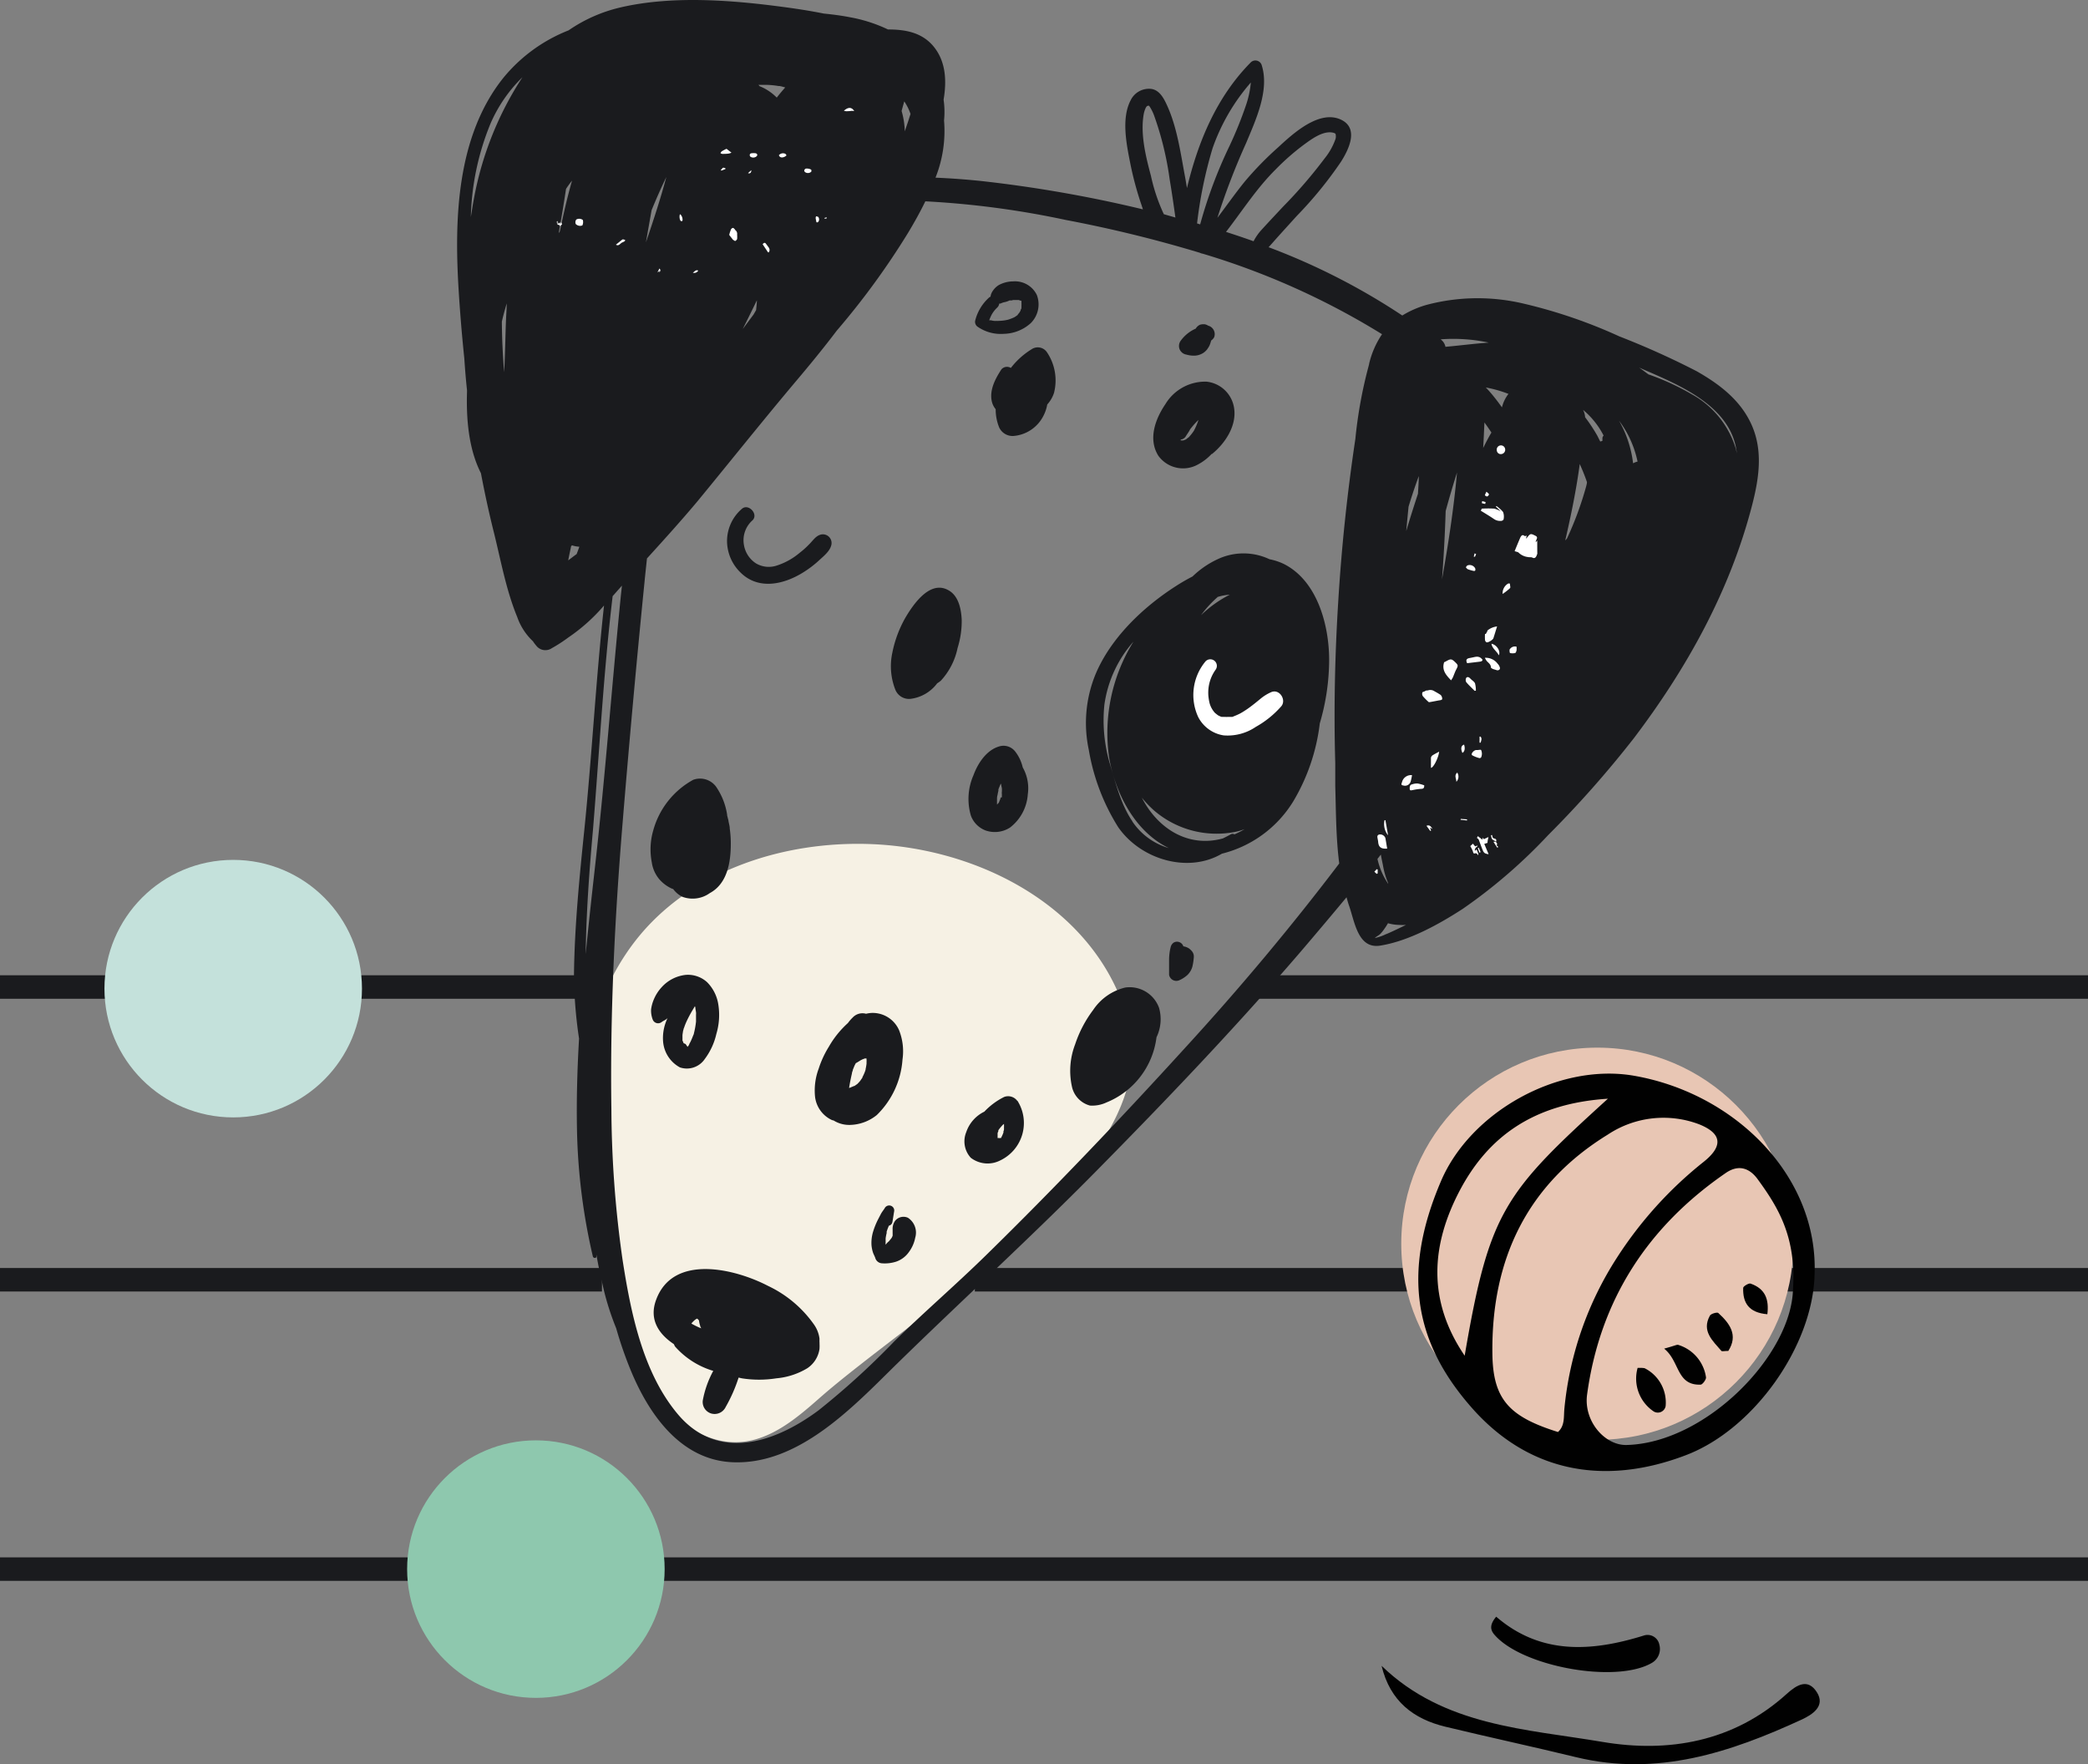 <svg id="Laag_1" data-name="Laag 1" xmlns="http://www.w3.org/2000/svg" viewBox="0 0 283.46 239.5">
  <rect x="0" y="0" width="283.46" height="239.5" fill="#808080" stroke="none"/>
  <defs>
    <style>
      .cls-1 {
        fill: #f6f1e4;
      }

      .cls-2 {
        fill: #1a1b1e;
      }

      .cls-3 {
        fill: #fff;
      }

      .cls-4 {
        fill: none;
        stroke: #1a1b1e;
        stroke-miterlimit: 10;
        stroke-width: 3.19px;
      }

      .cls-5 {
        fill: #c4e1db;
      }

      .cls-6 {
        fill: #8ec8ae;
      }

      .cls-7 {
        fill: #e8c6b4;
      }

      .cls-8 {
        fill: #010101;
      }
    </style>
  </defs>
  <path class="cls-1" d="M111.21,210.63c-3.12,2.75-6.55,5.63-10.7,5.93-4,.28-7.81-2-10.35-5.08s-4-6.89-5.34-10.65c-3.11-8.78-5.76-17.85-6-27.16S81,154.71,87,147.6c7.44-8.79,19.55-12.61,31.05-12.22,13.75.47,28.07,7.41,33.67,20A19.81,19.81,0,0,1,153.54,166C151.16,183.06,123,200.24,111.21,210.63Z" transform="translate(0 -20.8)"/>
  <g>
    <path class="cls-2" d="M179.17,119a30.67,30.67,0,0,0,1.27-8.61c0-4.67-1.57-10.68-6.09-13a7.93,7.93,0,0,0-2-.67,8.26,8.26,0,0,0-6.56-.22,12.39,12.39,0,0,0-3.9,2.56,26.19,26.19,0,0,0-2.28,1.32c-4.43,2.84-8.8,7-10.87,11.92a17.43,17.43,0,0,0-.93,10.29,28.67,28.67,0,0,0,4,10.51c3.07,4.4,9.48,6.29,14.07,3.59a15.84,15.84,0,0,0,9.7-7.12A26.84,26.84,0,0,0,179.17,119Zm-11.61,15.05a.51.51,0,0,0-.45,0c-.36.2-.73.39-1.1.57-4.7,1.29-8.84-1.32-11-5.54a14.08,14.08,0,0,0,1.6,1.69,13,13,0,0,0,11.36,2.9,10,10,0,0,0,1-.31A14.13,14.13,0,0,1,167.56,134.08Zm-2.29-32.2a7.11,7.11,0,0,1,1.68-.32,16.13,16.13,0,0,0-3.9,2.78A15,15,0,0,1,165.27,101.88Zm-11.55,30.43c-1.51-2.2-2.25-5.1-3-7.64a20.82,20.82,0,0,1-.79-8.19,16.33,16.33,0,0,1,3.95-8.55,23.46,23.46,0,0,0-3.31,15.74c.84,4.86,3.52,10.08,8.11,12.29A8.94,8.94,0,0,1,153.72,132.31Z" transform="translate(0 -20.8)"/>
    <path class="cls-2" d="M237.87,89.34c1-3.89,1.55-7.84-.4-11.53-1.57-3-4.29-5-7.16-6.63a110.27,110.27,0,0,0-10.46-4.71A69,69,0,0,0,206.77,62a27.05,27.05,0,0,0-13,.16,13.1,13.1,0,0,0-3.4,1.47,89.47,89.47,0,0,0-18.15-9.27c.28-.3.55-.61.82-.92,1-1.12,2-2.21,3-3.32a54,54,0,0,0,6-7.35c1-1.57,2.44-4.41.18-5.64-3-1.61-6.7,1.82-8.68,3.65A45,45,0,0,0,169,45.43c-1.3,1.6-2.48,3.29-3.73,4.94a94.08,94.08,0,0,1,3.9-10.15c1.3-3.12,3.23-7.22,2.09-10.65a.9.9,0,0,0-1.52-.24c-4.59,4.67-7.1,10.72-8.6,17-.1-.58-.19-1.15-.3-1.73-.59-3.17-1.07-6.62-2.44-9.57-.42-.91-1-2-2.1-2.16a2.76,2.76,0,0,0-2.81,1.55c-1.32,2.53-.52,6.17,0,8.79a44.48,44.48,0,0,0,1.49,5.46l.18.55A177.63,177.63,0,0,0,133,45.35C131,45.15,129,45,127,44.92a17.11,17.11,0,0,0,1.16-7.77,11.54,11.54,0,0,0-.06-2.82c.43-2.55.31-5.14-1.31-7.16s-4-2.37-6.24-2.37a20.29,20.29,0,0,0-5.17-1.66c-1.17-.23-2.36-.38-3.55-.5-1.94-.39-3.86-.68-5.62-.91-7.06-.94-15.11-1.55-22.11.11a20.56,20.56,0,0,0-6.91,3.08,21.68,21.68,0,0,0-8.89,6.49C62,39.32,61.67,50.47,62.26,60.12c.19,3.11.45,6.22.77,9.31.1,1.45.21,2.89.37,4.33,0,.07,0,.15,0,.23-.11,3.65.2,7.71,1.89,11.05.52,2.74,1.11,5.47,1.79,8.17.94,3.8,1.64,7.72,3.14,11.36a8.2,8.2,0,0,0,2.13,3.28,5.41,5.41,0,0,0,.46.61,1.55,1.55,0,0,0,2.09.34,20.39,20.39,0,0,0,2.24-1.45A24.42,24.42,0,0,0,82,103c-1.11,10.15-1.64,20.35-2.68,30.51-.67,6.53-1.32,13.07-1.4,19.63a61,61,0,0,0,.69,8.65c-.24,4.13-.36,8.27-.28,12.41a82.49,82.49,0,0,0,2.15,17.15c.07.3.53.27.48,0,0-.08,0-.16,0-.24.23,1.27.47,2.53.78,3.79a36.66,36.66,0,0,0,1.91,6.21,53.15,53.15,0,0,0,2,5.77c2.45,5.92,6.75,12.1,13.76,12.42,9,.41,16.4-7.51,22.25-13.26,9-8.8,18.24-17.22,27.07-26.17,9.58-9.71,19-19.57,27.9-29.94q3.1-3.63,6.17-7.32c.11.38.21.76.34,1.13.78,2.22,1.21,5.91,4.23,5.43,3.89-.62,8-2.91,11.22-5a71.64,71.64,0,0,0,11.58-10,143.36,143.36,0,0,0,11.67-13.2C229.06,111.44,234.88,100.94,237.87,89.34ZM66.58,37.6a19.67,19.67,0,0,1,4.34-6.31,44.83,44.83,0,0,0-6.58,16.47c-.16.83-.28,1.66-.42,2.5A35.57,35.57,0,0,1,66.58,37.6Zm11.08,7.72C77,47.6,76.49,49.91,76,52.22l-.16.23c.37-2,.7-4,1-6C77.09,46.05,77.37,45.68,77.66,45.32ZM68.13,64.46c.19-.83.42-1.65.66-2.47,0,.69-.06,1.38-.09,2.05-.1,2.42-.12,4.86-.26,7.28Q68.16,67.89,68.13,64.46ZM88.46,49.33q.93-2.28,2-4.5c-.8,3-1.77,5.93-2.77,8.87C87.94,52.24,88.2,50.79,88.46,49.33ZM77.14,96.87c.12-.64.26-1.28.39-1.91l.12-.13a4,4,0,0,0,1,.19c-.11.32-.23.64-.37,1C77.92,96.27,77.54,96.58,77.14,96.87Zm28.31-62.82a6.8,6.8,0,0,0-2.33-1.55,1.37,1.37,0,0,0-.16-.18c.39,0,.77,0,1.17,0a11.6,11.6,0,0,1,1.57.16l.15,0c.26.05.5.12.75.19C106.21,33.11,105.82,33.57,105.45,34.05Zm90.31,65.4c.24-3.09.4-6.18.5-9.28q.72-2.64,1.54-5.23C197.36,89.81,196.62,94.67,195.76,99.45Zm5.76-21.3c.33.45.65.91.95,1.37-.4.68-.77,1.38-1.12,2.1C201.42,80.46,201.47,79.3,201.52,78.15Zm3.31-3.86-.06,0a4.88,4.88,0,0,0-.87,1.81c-.61-.85-1.25-1.69-2-2.5l-.19-.2A17.14,17.14,0,0,1,204.83,74.29Zm-9.17-7.43a23,23,0,0,1,6.45.45c-2,.14-3.91.4-5.88.57a1.63,1.63,0,0,0-.64-1Zm-4.75,26c.1-1.09.2-2.18.31-3.27.42-1.41.89-2.79,1.39-4.16,0,.79-.07,1.59-.11,2.39C191.94,89.52,191.41,91.19,190.91,92.88ZM173.17,43.81A32.31,32.31,0,0,1,177,40.45c1-.73,2.57-1.92,3.92-1.65.33.07.39.17.39.19a1.3,1.3,0,0,1,0,.66,8.79,8.79,0,0,1-1.47,2.64,65.36,65.36,0,0,1-5.66,6.57c-1,1.07-2,2.13-3,3.23a7.26,7.26,0,0,0-1,1.46c-1.24-.45-2.49-.86-3.74-1.27C168.64,49.44,170.59,46.37,173.17,43.81ZM169.81,32a13.2,13.2,0,0,1-.7,3.2,53.55,53.55,0,0,1-2.18,5.38,62.8,62.8,0,0,0-4,10.68l-.42-.13a59.08,59.08,0,0,1,2.1-10.19A27.13,27.13,0,0,1,169.81,32ZM156.25,44.68c-.69-2.58-1.44-5.59-1-8.28a3.54,3.54,0,0,1,.31-1c.19-.29.21-.21.41-.26a2,2,0,0,1,.15.2,6.12,6.12,0,0,1,.57,1.18,42.63,42.63,0,0,1,2.1,8.63c.29,1.72.54,3.45.78,5.18L158,49.88A24.39,24.39,0,0,1,156.25,44.68Zm-32.64-8.41c-.11.34-.22.68-.32,1l-.46,1.36a10.8,10.8,0,0,0-.43-2.76c.11-.43.24-.87.36-1.31A7.31,7.31,0,0,1,123.61,36.27Zm-20.86,25.3c0,.43-.07.87-.1,1.31-.1.2-.23.39-.33.59l-1.49,2C101.49,64.15,102.13,62.86,102.75,61.57ZM80.51,133.33c.86-10.53,1.41-21.1,2.66-31.6l1.13-1.28.13-.15c-.05.54-.12,1.08-.17,1.62-1.2,12-2.08,24-3.43,36.06-.46,4.11-.92,8.23-1.32,12.35C79.59,144.65,80,139,80.51,133.33ZM160.93,163c-8.76,9.62-17.75,19.08-27.05,28.18-4.08,4-8.4,7.71-12.47,11.71a106.16,106.16,0,0,1-10.29,9.37c-6,4.46-13.72,7-19.16.45-4.72-5.66-6.34-13.79-7.44-20.87A148.12,148.12,0,0,1,83,171.35c-.19-12.85.45-25.76,1.5-38.57q1.35-16.52,3-33c.1-1.05.22-2.11.33-3.17,2.3-2.53,4.6-5.07,6.8-7.69C99.09,83.5,103.47,78,108,72.62c1.91-2.26,3.8-4.56,5.6-6.94a103.59,103.59,0,0,0,9.7-13.31c.78-1.3,1.59-2.73,2.32-4.24a121.06,121.06,0,0,1,19.07,2.53,175.83,175.83,0,0,1,18.21,4.46,1.21,1.21,0,0,0,.38.12,101.63,101.63,0,0,1,24.34,10.93,12.16,12.16,0,0,0-1.75,4c0,.12-.06.24-.08.36A61,61,0,0,0,184,80.38q-1.65,11-2.32,22c-.46,7.33-.62,14.69-.41,22l0,1.22c0,.63,0,1.27,0,1.9.1,3.44.09,7,.54,10.52C175.23,146.69,168.26,155,160.93,163ZM217.7,79.93a.52.52,0,0,0-.16.35c0,.13,0,.25,0,.37a2.46,2.46,0,0,0-.29.09c-.15-.27-.28-.56-.42-.82a22.65,22.65,0,0,0-1.64-2.48,2.51,2.51,0,0,0-.28-1A11.13,11.13,0,0,1,217.7,79.93ZM187,137.4l.46-.59c.08.48.18.95.28,1.42a10.57,10.57,0,0,0,.71,2.45l0,.09A9.71,9.71,0,0,1,187,137.4Zm27.44-53.66c.37.82.71,1.65,1,2.5,0,.19-.06.38-.1.56a45.19,45.19,0,0,1-2.61,7.1l-.24.27C213.29,90.72,214,87.24,214.47,83.74Zm-26.23,63.85a6.6,6.6,0,0,1-1.57.55c.22-.22.52-.34.74-.55a5.17,5.17,0,0,0,.58-.73c.17-.23.32-.48.47-.73a5.83,5.83,0,0,0,1.53.23,6.93,6.93,0,0,0,.91,0C190,146.78,189.13,147.21,188.24,147.59Zm33.49-63.91a15.29,15.29,0,0,0-1.91-5.78,14,14,0,0,1,2.52,5.56A2.35,2.35,0,0,0,221.73,83.68Zm14-1.8a12.6,12.6,0,0,0-6-7.54,33.4,33.4,0,0,0-5.92-2.72c-.42-.31-.83-.63-1.26-.92l.43.19c5.24,2.26,12.18,5.14,12.84,11.46A4.4,4.4,0,0,0,235.68,81.88Z" transform="translate(0 -20.8)"/>
    <g>
      <path class="cls-2" d="M111.26,203a.45.45,0,0,0,0,.11h0C111.28,203.25,111.29,203.34,111.26,203Z" transform="translate(0 -20.8)"/>
      <path class="cls-2" d="M111.25,203.93a5.62,5.62,0,0,0,0-.82c0-.1,0-.22,0-.26s0-.23,0-.34a4.23,4.23,0,0,0-.73-1.88,15.93,15.93,0,0,0-6.26-5.27c-4.44-2.31-12.88-4.41-15.19,1.9-1,2.69.4,4.67,2.4,6,.07.11.1.23.18.34a11.17,11.17,0,0,0,5.18,3.3,13.47,13.47,0,0,0-1.42,4,1.63,1.63,0,0,0,1.16,1.79,1.66,1.66,0,0,0,1.94-.88,20.76,20.76,0,0,0,1.76-4l.44.1a15,15,0,0,0,4.68,0,9.78,9.78,0,0,0,4.21-1.37A3.79,3.79,0,0,0,111.25,203.93ZM94.89,201c-.31-.14-.62-.29-.92-.46l-.11-.07a3.3,3.3,0,0,1,.6-.58l.2-.09a2.61,2.61,0,0,0,.23.24,3.46,3.46,0,0,0,.17.76c0,.12.1.22.14.32Z" transform="translate(0 -20.8)"/>
    </g>
    <path class="cls-2" d="M112.88,94.68a1.18,1.18,0,0,0-1.58-1.27c-.64.23-1,.86-1.51,1.34a10.76,10.76,0,0,1-1.21,1.08,9.19,9.19,0,0,1-3.11,1.74,3.42,3.42,0,0,1-2.84-.29A3.7,3.7,0,0,1,101,94.81a3.61,3.61,0,0,1,1.15-3.37c.87-.83-.56-2.37-1.45-1.55a5.78,5.78,0,0,0-2,4.4,6,6,0,0,0,1.82,4.22c2.48,2.47,6,1.61,8.64-.08a14.11,14.11,0,0,0,2-1.53C111.8,96.3,112.73,95.6,112.88,94.68Z" transform="translate(0 -20.8)"/>
    <path class="cls-2" d="M167.55,76.29a4.23,4.23,0,0,0-3.77-3.68,6.31,6.31,0,0,0-5.58,3.07c-1.36,2-2.37,4.74-.94,7a4.14,4.14,0,0,0,5.34,1.19,7,7,0,0,0,1.88-1.44l.06,0C166.31,81,167.87,78.65,167.55,76.29ZM161,80.45l-.35.14-.08,0h-.18l-.1,0h0a.56.56,0,0,1,0-.12A.92.92,0,0,0,161,80c.16-.27.35-.51.5-.79l.05-.1a1.49,1.49,0,0,1,.15-.2,10.08,10.08,0,0,1,1-1.1,8.78,8.78,0,0,1-.63,1.48,6.76,6.76,0,0,1-.67.85,1.33,1.33,0,0,1-.19.14Z" transform="translate(0 -20.8)"/>
    <g>
      <path class="cls-2" d="M139.53,128.63a5.74,5.74,0,0,0-.69-3.66,5.49,5.49,0,0,0-1.06-2.2,2,2,0,0,0-2.14-.64c-1.74.51-2.9,2.31-3.49,3.92a8,8,0,0,0-.34,5.49,3.41,3.41,0,0,0,2,2,3.8,3.8,0,0,0,3.31-.4A6.21,6.21,0,0,0,139.53,128.63Zm-3.67.44v0a1.74,1.74,0,0,0-.05.22s0-.05,0-.08a3.66,3.66,0,0,1-.18.46l0,0,0,.05-.28.31h0v0s0-.07,0-.1,0-.36,0-.54v0a.15.15,0,0,0,0-.06c0-.2,0-.4.07-.6a5.78,5.78,0,0,1,.12-.57c0-.06,0-.12,0-.19.09-.26.2-.5.3-.75h.07c0,.21.08.41.1.61s0,.32,0,.49v0a.42.42,0,0,0,0,.16c0,.1,0,.2,0,.31s0,.16,0,.24Z" transform="translate(0 -20.8)"/>
      <path class="cls-2" d="M135.82,129.23s0,0,0,0a.31.31,0,0,0,0-.13v0C135.88,129,135.86,129,135.82,129.23Z" transform="translate(0 -20.8)"/>
      <path class="cls-2" d="M136,128.36h0C135.87,128.68,136,128.53,136,128.36Z" transform="translate(0 -20.8)"/>
    </g>
    <path class="cls-2" d="M143.09,74.13a6.83,6.83,0,0,0-1-5.57,1.5,1.5,0,0,0-2.07-.33,10.41,10.41,0,0,0-2.79,2.52,1,1,0,0,0-1.28.19c-.83,1.27-1.67,2.84-1.29,4.41a2.5,2.5,0,0,0,.51,1,6.52,6.52,0,0,0,.46,2.44,2,2,0,0,0,2,1.19,5,5,0,0,0,4-2.69,5.27,5.27,0,0,0,.54-1.58A4.32,4.32,0,0,0,143.09,74.13Z" transform="translate(0 -20.8)"/>
    <path class="cls-2" d="M99.21,135.29a14.24,14.24,0,0,0-.14-2c0-.32-.1-.63-.17-1,0-.15-.07-.3-.1-.46l-.09-.35a.27.27,0,0,0,0-.09,9.09,9.09,0,0,0-1.51-3.81,2.7,2.7,0,0,0-3.09-.92,11.21,11.21,0,0,0-5.43,6.88,9.2,9.2,0,0,0-.2,4.3,4.58,4.58,0,0,0,1,2.29,5,5,0,0,0,1.75,1.31l.16.05a3.41,3.41,0,0,0,1.27,1.06,4,4,0,0,0,3.7-.51C98.76,140.75,99.22,137.8,99.21,135.29Z" transform="translate(0 -20.8)"/>
    <path class="cls-2" d="M157,161.62a5.64,5.64,0,0,0,.35-4,4.24,4.24,0,0,0-4.59-2.76,7.28,7.28,0,0,0-4.36,3.05,16.23,16.23,0,0,0-2.45,4.68,10,10,0,0,0-.43,5.71,3.4,3.4,0,0,0,2.44,2.58,4.54,4.54,0,0,0,2.25-.42,11,11,0,0,0,6.79-8.83Z" transform="translate(0 -20.8)"/>
    <path class="cls-2" d="M130,108.76a12.22,12.22,0,0,0,.56-3.79c-.06-1.32-.35-3-1.5-3.85-2.61-1.87-5,1.59-6.15,3.54a15.84,15.84,0,0,0-1.77,4.75,8.71,8.71,0,0,0,.4,5,2,2,0,0,0,2.07,1.26,5.33,5.33,0,0,0,3.62-2.11,3.92,3.92,0,0,0,.51-.37A9.31,9.31,0,0,0,130,108.76Z" transform="translate(0 -20.8)"/>
    <g>
      <path class="cls-2" d="M122.52,164.64a7.77,7.77,0,0,0-.47-4,3.91,3.91,0,0,0-3.75-2.33,4.43,4.43,0,0,0-.73.11,1.81,1.81,0,0,0-1.82.52,5.67,5.67,0,0,0-.64.74,13,13,0,0,0-2.58,3.2,13.41,13.41,0,0,0-1.39,3,8.47,8.47,0,0,0-.5,3.73,4,4,0,0,0,2.26,3.22c.09.05.2.05.29.09a4,4,0,0,0,2.22.59,6,6,0,0,0,3.62-1.34A11.65,11.65,0,0,0,122.52,164.64Zm-6.07,3.25-.06.06-.4.28-.06,0-.32.14-.34.13c.1-.68.24-1.34.39-2a.19.19,0,0,0,0-.07l.12-.36c0-.11.07-.2.11-.31s.09-.24.15-.36.09-.18.14-.27l.2-.11.5-.31h0l0,0,0,0,.11-.05.11-.06a2.34,2.34,0,0,0,.3-.11l.14,0h.1v0h0v0h0s0,0,0,.06,0,.2,0,.1a1.65,1.65,0,0,1,0,.31v0c0,.08,0,.18,0,.22a6.71,6.71,0,0,1-.13.76.19.19,0,0,1,0,.07l-.09.27a6.36,6.36,0,0,1-.34.75l0,.06-.19.27C116.78,167.55,116.61,167.72,116.45,167.89Z" transform="translate(0 -20.8)"/>
      <path class="cls-2" d="M116.92,164.72h0l.12-.06Z" transform="translate(0 -20.8)"/>
      <path class="cls-2" d="M117.68,164.46h0a.54.54,0,0,0,0,.15C117.69,164.57,117.69,164.52,117.68,164.46Z" transform="translate(0 -20.8)"/>
    </g>
    <path class="cls-2" d="M97.25,161.16a9,9,0,0,0,.28-3.9A5.47,5.47,0,0,0,96,154.14a3.87,3.87,0,0,0-2.88-1,5.13,5.13,0,0,0-3.28,1.66,5.71,5.71,0,0,0-1.13,1.8,5.18,5.18,0,0,0-.32,1.23,3.36,3.36,0,0,0,.23,1.4.78.78,0,0,0,1.17.34,2.9,2.9,0,0,1,.29-.19c.19-.12,0,0,0,0a2.59,2.59,0,0,0,.48-.3.27.27,0,0,1,.07-.08,6.2,6.2,0,0,0-.61,3.2,4.39,4.39,0,0,0,2.28,3.5,2.94,2.94,0,0,0,3.38-1.14A9,9,0,0,0,97.25,161.16Zm-4.46,1.25h0c0-.12-.1-.24-.14-.36l0-.05v-.11c0-.14,0-.28,0-.43v0a.75.75,0,0,1,0-.11,3.56,3.56,0,0,1,.06-.44c0-.13.06-.26.09-.4h0c0-.07.05-.15.07-.2a7.71,7.71,0,0,1,.33-.84,17,17,0,0,1,.84-1.58l.21-.35h0l.09-.15.06.18v0c0,.22.07.45.09.67s0,.22,0,.34v.15s0,.26,0,.3,0,.29,0,.44a11,11,0,0,1-.29,1.62v0c0,.1-.07.21-.11.31s-.17.44-.27.65a3.18,3.18,0,0,1-.16.32,1.19,1.19,0,0,1-.1.18l0,.07a2.35,2.35,0,0,1-.19.25l0,.06-.07-.08a3.62,3.62,0,0,1-.22-.32Z" transform="translate(0 -20.8)"/>
    <path class="cls-2" d="M124.25,188.81a2.4,2.4,0,0,0-1-2.7,1.46,1.46,0,0,0-1.72.4,1.86,1.86,0,0,0-.35,1.2s0,.3,0,.32v.18a.34.34,0,0,1,0,.1,2,2,0,0,1,0,.24l0,0a2.55,2.55,0,0,1-.13.29h0c-.12.16-.25.31-.38.47h0a2.61,2.61,0,0,0-.25.23l-.19.23a2.7,2.7,0,0,1,0-.28c0-.06,0-.13,0-.19v-.19c0-.06,0-.13,0-.19a5.88,5.88,0,0,1,.14-.73l0-.07,0-.13.12-.35.18-.45a.61.61,0,0,0,.48-.5c.09-.49.16-1,.24-1.47a.68.68,0,0,0-.49-.75.69.69,0,0,0-.81.37c-.12.19-.37.5-.5.75l-.41.79a10.34,10.34,0,0,0-.65,1.62,5.26,5.26,0,0,0-.22,1.81,4.42,4.42,0,0,0,.18.95c.09.31.27.58.36.89a1,1,0,0,0,.81.64,5,5,0,0,0,2-.22,3.5,3.5,0,0,0,1.75-1.33A4.77,4.77,0,0,0,124.25,188.81Z" transform="translate(0 -20.8)"/>
    <g>
      <polygon class="cls-2" points="135.43 154.48 135.43 154.48 135.44 154.48 135.44 154.47 135.43 154.48"/>
      <path class="cls-2" d="M136.31,173.74v0s0-.07,0-.11S136.28,173.6,136.31,173.74Z" transform="translate(0 -20.8)"/>
      <path class="cls-2" d="M135.32,175V175s0,0,0,0a.24.24,0,0,0,0,.08Z" transform="translate(0 -20.8)"/>
      <path class="cls-2" d="M136.17,174.46l0,0C136.23,174.3,136.18,174.24,136.17,174.46Z" transform="translate(0 -20.8)"/>
      <path class="cls-2" d="M138.1,170.24a1.54,1.54,0,0,0-1.77-.53,9.48,9.48,0,0,0-2.7,2,4.8,4.8,0,0,0-2.46,2.79,3.3,3.3,0,0,0,.62,3.47,3.75,3.75,0,0,0,4,.36,5.63,5.63,0,0,0,2.34-8.09Zm-2.67,5h0l-.12,0,.12,0v0l0,0v0c-.05,0,0,0,0,0h0l0,0h0v0l0,0v0h0v0a.16.16,0,0,0,0-.07h0l0,0s0,0,0-.08,0-.1,0-.1a.34.34,0,0,0,0-.1c0-.09,0-.18,0-.27h0a2.6,2.6,0,0,1,.1-.25l0-.13.12-.17a6.69,6.69,0,0,1,.5-.58l.15-.12h0s0,.06,0,.09v.2a.15.15,0,0,1,0,.1h0v0l0,.23c0,.13,0,.25-.07.38a.83.83,0,0,0,0,.15v0a4.93,4.93,0,0,1-.31.71s0,0,0,.05h0s-.05,0,0,0l-.05,0h-.11s0,0-.09,0c.17,0,.08.05-.05,0h0c.09.09,0,.06,0,0h0S135.44,175.3,135.43,175.29Z" transform="translate(0 -20.8)"/>
      <path class="cls-2" d="M135.42,175.25l0,0h0l0,0Z" transform="translate(0 -20.8)"/>
      <path class="cls-2" d="M135.77,175.25l0,0h0Z" transform="translate(0 -20.8)"/>
      <path class="cls-2" d="M135.34,175.13v0h0Z" transform="translate(0 -20.8)"/>
      <path class="cls-2" d="M135.36,175.16l0,0v0l0,0Z" transform="translate(0 -20.8)"/>
      <path class="cls-2" d="M135.35,175.2v0h0v0Z" transform="translate(0 -20.8)"/>
      <path class="cls-2" d="M135.35,175.13v0h0Z" transform="translate(0 -20.8)"/>
      <polygon class="cls-2" points="135.44 154.47 135.44 154.47 135.44 154.47 135.44 154.47"/>
    </g>
    <path class="cls-2" d="M161.88,152a8.61,8.61,0,0,0,.18-1.15,1.58,1.58,0,0,0,0-.38,1.18,1.18,0,0,0-.37-.67,1.65,1.65,0,0,0-.24-.22,1.83,1.83,0,0,0-.8-.31.91.91,0,0,0-.72-.62.88.88,0,0,0-.65.15,1.07,1.07,0,0,0-.36.59,7.33,7.33,0,0,0-.21,1.74c0,.67,0,1.34,0,2a1,1,0,0,0,1.29.78,4,4,0,0,0,1.24-.79A2.56,2.56,0,0,0,161.88,152Z" transform="translate(0 -20.8)"/>
    <path class="cls-2" d="M164.82,66.6a1.16,1.16,0,0,0,0-.88,1.21,1.21,0,0,0-.6-.64L164,65a1.19,1.19,0,0,0-.46-.18,1.62,1.62,0,0,0-.62.06,1.25,1.25,0,0,0-.59.53,5,5,0,0,0-2,1.59,1.22,1.22,0,0,0-.2,1.19,1.25,1.25,0,0,0,.36.49,1.23,1.23,0,0,0,.58.26,3.68,3.68,0,0,0,1.14.14,2.39,2.39,0,0,0,1.13-.36,2.16,2.16,0,0,0,.43-.37.92.92,0,0,0,.17-.22,2.33,2.33,0,0,0,.3-.53c.08-.19.13-.39.19-.58A1.34,1.34,0,0,0,164.82,66.6Z" transform="translate(0 -20.8)"/>
    <g>
      <path class="cls-2" d="M137.74,61.21h-.09C137.75,61.25,137.83,61.22,137.74,61.21Z" transform="translate(0 -20.8)"/>
      <path class="cls-2" d="M138.48,61.42l0,0,0,0,0,0S138.39,61.39,138.48,61.42Z" transform="translate(0 -20.8)"/>
      <path class="cls-2" d="M140.76,60.85A3.29,3.29,0,0,0,137.54,59a4.13,4.13,0,0,0-1.95.5,2.61,2.61,0,0,0-.82.8,1.64,1.64,0,0,0-.3.8l-.09,0a6.24,6.24,0,0,0-2,3.26.82.82,0,0,0,.29.76,5.51,5.51,0,0,0,3.59,1,5.64,5.64,0,0,0,3.67-1.45A3.59,3.59,0,0,0,140.76,60.85Zm-2.53,2.65v0l-.09.07-.29.21-.15.09h0l0,0a6,6,0,0,1-.7.28,1.57,1.57,0,0,1-.29.08h0l-.26.05a6.54,6.54,0,0,1-.89.08h0a1.1,1.1,0,0,1-.25,0,2.2,2.2,0,0,1-.36,0,2.7,2.7,0,0,1-.41-.08h-.07l0,0-.1,0-.08,0v0a7.8,7.8,0,0,1,.31-.72,4,4,0,0,1,.77-1,.86.86,0,0,0,.28-.55l.17,0a2.52,2.52,0,0,1,.29-.12l.15-.05h0a2.73,2.73,0,0,0,.78-.25c.11,0,.46-.08.1,0,.13,0,.25,0,.38-.06l.27,0h.13l.26,0,.13,0,.2.08a.11.11,0,0,1,.08,0h0l.09.05-.06,0,.05,0s0,0,0,0l0,.05s0,0,0,0h0v0h0l0,.07a.08.08,0,0,1,0,.06s0,.07,0,.11a2.91,2.91,0,0,1,0,.31v.23c0,.1,0,.2-.05.3v0a.21.21,0,0,1,0-.07,1.77,1.77,0,0,0-.06.17c0,.1-.09.2-.14.3l-.12.16-.16.17,0,0Z" transform="translate(0 -20.8)"/>
      <path class="cls-2" d="M138.24,63.48h0l0,0,0,0S138.32,63.36,138.24,63.48Z" transform="translate(0 -20.8)"/>
      <path class="cls-2" d="M138.66,61.6c0,.08.05.12.06.11h0s0,0,0-.05h0Z" transform="translate(0 -20.8)"/>
      <path class="cls-2" d="M138.75,62.68c-.07.16,0,.08,0,0Z" transform="translate(0 -20.8)"/>
      <path class="cls-2" d="M138.61,61.54l0,.06a0,0,0,0,0,0,0Z" transform="translate(0 -20.8)"/>
      <polygon class="cls-2" points="138.66 40.77 138.66 40.77 138.65 40.77 138.65 40.77 138.66 40.77"/>
      <path class="cls-2" d="M138.61,61.54h0l-.08-.06Z" transform="translate(0 -20.8)"/>
    </g>
    <path class="cls-3" d="M172.53,114.78a6.06,6.06,0,0,0-1.41.88c-.45.37-.9.74-1.36,1.08-.23.17-.46.34-.7.49l-.36.23-.33.19c-.23.12-.46.22-.7.32l-.37.15-.17,0-.17,0-.27,0a2.31,2.31,0,0,1-.37,0l-.24,0a.76.76,0,0,0-.16,0h-.08a2.75,2.75,0,0,1-.36-.15l-.15-.08,0,0-.29-.23-.13-.11-.08-.1a3.19,3.19,0,0,1-.63-1.23,5.85,5.85,0,0,1-.12-.66,4.85,4.85,0,0,1-.05-.85,5.32,5.32,0,0,1,1-3,.89.89,0,0,0-1.37-1.13,7.12,7.12,0,0,0-1,7.55,4.68,4.68,0,0,0,3.46,2.5,6.8,6.8,0,0,0,4.37-1.16,13,13,0,0,0,3.46-2.8C174.67,115.8,173.68,114.24,172.53,114.78Z" transform="translate(0 -20.8)"/>
    <g>
      <path class="cls-3" d="M208.69,94.18l-.21.23c0-.34.41-.64,0-.86-.23-.11-.5-.28-.69-.23s-.37.35-.61.6c0-.19.07-.29.08-.37s-.25.09-.3,0c-.3-.24-.44,0-.55.18-.27.62-.52,1.24-.79,1.89.23.09.45.1.55.21a2.17,2.17,0,0,0,1.27.59c.18.05.4,0,.56.06.33.19.49,0,.6-.24l.1-.27C208.69,95.4,208.69,94.79,208.69,94.18Z" transform="translate(0 -20.8)"/>
      <path class="cls-3" d="M197,113.16c.09-.17.19-.29.25-.43.15-.35.27-.72.45-1.06.27-.52.27-.58-.17-1s-.58-.45-1.12-.15a3.93,3.93,0,0,1-.36.18C195.71,111.76,196.29,112.43,197,113.16Z" transform="translate(0 -20.8)"/>
      <path class="cls-3" d="M203.81,91.51c.11,0,.31-.13.31-.21a1.75,1.75,0,0,0-.07-1,4.57,4.57,0,0,0-.89-.8l-.09.08.68.63a5.19,5.19,0,0,0-.87-.36,14.21,14.21,0,0,0-1.72,0l-.13.28c.59.37,1.19.72,1.76,1.11A1.48,1.48,0,0,0,203.81,91.51Z" transform="translate(0 -20.8)"/>
      <path class="cls-3" d="M195.79,115.7a.79.79,0,0,0-.21-.56,9.1,9.1,0,0,0-.81-.48,1,1,0,0,0-.94-.13c-.12,0-.25,0-.37.09s-.33.09-.36.18a.59.59,0,0,0,.05.49,7.65,7.65,0,0,0,.8.81c0,.05.15,0,.23,0l1.22-.23,0,0C195.56,115.87,195.8,115.78,195.79,115.7Z" transform="translate(0 -20.8)"/>
      <path class="cls-3" d="M201.92,106.4s0,.06,0,.08l-.21.38-.11,0a5.62,5.62,0,0,0,0,.82.42.42,0,0,0,.2.31c.19.09.87-.33.94-.55.17-.53.33-1.07.5-1.6A2.48,2.48,0,0,0,201.92,106.4Z" transform="translate(0 -20.8)"/>
      <path class="cls-3" d="M188.32,136c-.09-.5-.16-1-.25-1.45a.76.76,0,0,0-.85-.46c-.35.12-.21.42-.18.66a2.93,2.93,0,0,1,.05.29C187.14,135.79,187.46,136.06,188.32,136Z" transform="translate(0 -20.8)"/>
      <path class="cls-3" d="M201.81,110.5c.24.29.61.48.59.94,0,0,.16.13.26.17s.36.11.54.17.5-.06.42-.35a1.19,1.19,0,0,0-.3-.52,2,2,0,0,0-1.74-.81A3.1,3.1,0,0,0,201.81,110.5Z" transform="translate(0 -20.8)"/>
      <path class="cls-3" d="M201.44,134.72l-.18-.21,0,.29-.63-.49-.13.23c.08.08.2.15.25.25.19.49.36,1,.56,1.47a.8.8,0,0,0,.27.36,1.59,1.59,0,0,0,.51.14l-.59-1.4.44-.14c0-.32.09-.57.13-.79Z" transform="translate(0 -20.8)"/>
      <path class="cls-3" d="M201.23,110.31c-.5-.62-1.06-.27-1.61-.2s-.66.27-.45.72c.59-.07,1.17-.13,1.75-.21C201.15,110.59,201.31,110.49,201.23,110.31Z" transform="translate(0 -20.8)"/>
      <path class="cls-3" d="M193.35,127.41a5.28,5.28,0,0,0-.9-.25,2.09,2.09,0,0,0-.73.11c-.37.07-.35.4-.34.65s.26.16.42.13a8.58,8.58,0,0,1,1.1-.16C193.24,127.89,193.36,127.78,193.35,127.41Z" transform="translate(0 -20.8)"/>
      <path class="cls-3" d="M190.51,127.43a.8.8,0,0,0,1-.54,7.25,7.25,0,0,0,.18-.86,1.26,1.26,0,0,0-1.37,1C190.2,127.28,190.24,127.4,190.51,127.43Z" transform="translate(0 -20.8)"/>
      <path class="cls-3" d="M195.37,122.84c-.33.18-.63.33-.91.51a.51.51,0,0,0-.2.34c0,.45,0,.89,0,1.35C194.65,125,195.33,123.51,195.37,122.84Z" transform="translate(0 -20.8)"/>
      <path class="cls-3" d="M200.36,114.56a3.68,3.68,0,0,0-.12-1c-.11-.25-.42-.41-.62-.63s-.41-.29-.57-.11a.63.63,0,0,0,0,.58c.35.42.76.79,1.14,1.18Z" transform="translate(0 -20.8)"/>
      <path class="cls-3" d="M201.07,123.62a1.21,1.21,0,0,0,0-1c-.06-.08-.34,0-.51,0l-.19,0c-.37.07-.73.57-.51.71a4,4,0,0,0,1,.39S201,123.71,201.07,123.62Z" transform="translate(0 -20.8)"/>
      <path class="cls-3" d="M203.83,82.44a.59.59,0,0,0,.5-.7.57.57,0,0,0-1.13.19A.54.54,0,0,0,203.83,82.44Z" transform="translate(0 -20.8)"/>
      <path class="cls-3" d="M200.3,135.93a1.63,1.63,0,0,1,.31-.27l-.06-.07-.29.11-.3-.37-.36.33a5.28,5.28,0,0,1,.34.67c.07.21.06.43.38.29.06,0,.16.07.24.12s0,.08.05.13.1-.11.09-.15c-.07-.2-.16-.4-.25-.62l-.14.16-.1,0A1,1,0,0,1,200.3,135.93Z" transform="translate(0 -20.8)"/>
      <path class="cls-3" d="M204.93,109c0,.14,0,.43.08.45a1.38,1.38,0,0,0,.67,0c.09,0,.17-.22.2-.35a2.71,2.71,0,0,0,0-.51A.82.82,0,0,0,204.93,109Z" transform="translate(0 -20.8)"/>
      <path class="cls-3" d="M204.67,100.06a1.53,1.53,0,0,0-.68,1.37,8.69,8.69,0,0,0,1-.78c.1-.1,0-.35,0-.53S204.77,100,204.67,100.06Z" transform="translate(0 -20.8)"/>
      <path class="cls-3" d="M199,97.82c.09.09.17.22.28.26a5.16,5.16,0,0,0,.67.2c.3.08.39,0,.32-.32a.85.85,0,0,0-1-.42C199.14,97.57,199.06,97.72,199,97.82Z" transform="translate(0 -20.8)"/>
      <path class="cls-3" d="M202.47,108.19c.11.68.74,1,1,1.57C203.77,109.19,203.16,108.29,202.47,108.19Z" transform="translate(0 -20.8)"/>
      <path class="cls-3" d="M188.08,132.14l-.12,0a2.4,2.4,0,0,0,.48,2.05Z" transform="translate(0 -20.8)"/>
      <path class="cls-3" d="M198.76,121.88c-.41.13-.49.53-.23,1.13C198.84,122.84,198.93,122.4,198.76,121.88Z" transform="translate(0 -20.8)"/>
      <path class="cls-3" d="M197.83,125.68c-.45.4-.12.8-.12,1.25A1,1,0,0,0,197.83,125.68Z" transform="translate(0 -20.8)"/>
      <path class="cls-3" d="M193.65,132.9c.19.27.35.49.52.71l.11-.07-.15-.38.34.16C194.28,133.09,194.17,132.72,193.65,132.9Z" transform="translate(0 -20.8)"/>
      <path class="cls-3" d="M201.87,88.19c.12,0,.27-.19.26-.29s-.18-.2-.33-.35a2.69,2.69,0,0,0-.22.49S201.8,88.22,201.87,88.19Z" transform="translate(0 -20.8)"/>
      <path class="cls-3" d="M203.09,135.07h0c.2-.52-.36-.36-.45-.58l-.09-.34-.15.05c.09.24.05.53.37.66a2.2,2.2,0,0,1,.32.21h0Z" transform="translate(0 -20.8)"/>
      <path class="cls-3" d="M203.26,135.87l.13-.07c0-.15-.42-.28-.11-.38l-.2-.35-.34,0Z" transform="translate(0 -20.8)"/>
      <path class="cls-3" d="M186.89,139.43l.14-.07,0-.52-.13-.05-.32.35Z" transform="translate(0 -20.8)"/>
      <path class="cls-3" d="M200.86,121.62H201c.08-.27.22-.55,0-.82h-.14Z" transform="translate(0 -20.8)"/>
      <path class="cls-3" d="M201.17,89.1a3.84,3.84,0,0,0,.46.11l.05-.26-.46-.12A2,2,0,0,0,201.17,89.1Z" transform="translate(0 -20.8)"/>
      <path class="cls-3" d="M198.28,132.09l.88.09c0-.11,0-.15,0-.15l-.85-.06Z" transform="translate(0 -20.8)"/>
      <path class="cls-3" d="M201,136.48l-.25-.61-.13.06c.07.21.14.41.22.62Z" transform="translate(0 -20.8)"/>
      <path class="cls-3" d="M200.39,96l-.22-.07c0,.15-.07.29-.09.44a.49.49,0,0,0,.16,0A3.52,3.52,0,0,0,200.39,96Z" transform="translate(0 -20.8)"/>
    </g>
    <g>
      <path class="cls-3" d="M99.82,53.51c.1-.06.23-.16.25-.28a3.73,3.73,0,0,0,0-.59.64.64,0,0,0-.2-.57c-.06,0-.09-.13-.15-.18s-.15-.16-.21-.15a.39.39,0,0,0-.26.17,4.94,4.94,0,0,0-.23.68.2.2,0,0,0,0,.14l.49.62,0,0C99.66,53.43,99.77,53.54,99.82,53.51Z" transform="translate(0 -20.8)"/>
      <path class="cls-3" d="M79.12,50.66a.82.82,0,0,0-.88-.06.62.62,0,0,0-.08.61.83.83,0,0,0,.9.19A1.05,1.05,0,0,0,79.12,50.66Z" transform="translate(0 -20.8)"/>
      <path class="cls-3" d="M99.3,41.52,98.63,41a6.75,6.75,0,0,0-.66.35.84.84,0,0,0-.16.24.62.62,0,0,0,.24.1c.31,0,.61,0,.92-.05A1.35,1.35,0,0,0,99.3,41.52Z" transform="translate(0 -20.8)"/>
      <path class="cls-3" d="M104.41,55c.21-.47-.15-.68-.34-1s-.34-.29-.54-.05c.21.32.41.63.62.93C104.23,55.06,104.34,55.12,104.41,55Z" transform="translate(0 -20.8)"/>
      <path class="cls-3" d="M101.86,42.06a.69.69,0,0,0,.8,0c.07-.05.16-.17.15-.24a.3.3,0,0,0-.2-.21,2.15,2.15,0,0,0-.62,0C101.77,41.65,101.72,41.89,101.86,42.06Z" transform="translate(0 -20.8)"/>
      <path class="cls-3" d="M109.29,43.75c-.1.11-.18.25,0,.41a.65.65,0,0,0,.85-.06.51.51,0,0,0,0-.24C110,43.7,109.4,43.61,109.29,43.75Z" transform="translate(0 -20.8)"/>
      <path class="cls-3" d="M84.76,53.58s.08-.09.12-.13-.11-.12-.18-.13a.3.3,0,0,0-.22,0l-.87.7s0,.06,0,0c.36.2.54-.08.77-.26Z" transform="translate(0 -20.8)"/>
      <path class="cls-3" d="M114.56,35.83c.49.19.93-.06,1.41.05C115.63,35.32,115.16,35.31,114.56,35.83Z" transform="translate(0 -20.8)"/>
      <path class="cls-3" d="M106.76,41.89a.34.34,0,0,0-.17-.22.73.73,0,0,0-.85.2c.13.38.52.36.85.17C106.66,42,106.77,41.92,106.76,41.89Z" transform="translate(0 -20.8)"/>
      <path class="cls-3" d="M110.79,50.16a.71.71,0,0,0-.06.23,3.39,3.39,0,0,0,.08.44c0,.19.13.2.27.09a.54.54,0,0,0,0-.67C111,50.19,110.88,50.19,110.79,50.16Z" transform="translate(0 -20.8)"/>
      <path class="cls-3" d="M92.44,50.8c.14.06.23,0,.22-.16a1,1,0,0,0-.32-.76C92.18,50,92.25,50.72,92.44,50.8Z" transform="translate(0 -20.8)"/>
      <path class="cls-3" d="M75.6,50.85a.9.9,0,0,0,.05.37c0,.08.18.09.33.16,0,0,0,0,0,.13l.33-.26-.18-.33-.08.26L75.91,51l-.21.25,0-.43Z" transform="translate(0 -20.8)"/>
      <path class="cls-3" d="M98.48,43.63c-.11,0-.25-.1-.32-.06a1.64,1.64,0,0,0-.31.33l.09.06.54-.21Z" transform="translate(0 -20.8)"/>
      <path class="cls-3" d="M94.79,57.53c-.36-.15-.49.16-.74.29A.63.63,0,0,0,94.79,57.53Z" transform="translate(0 -20.8)"/>
      <path class="cls-3" d="M89.52,57.25l-.25.49.07,0,.17-.2v.24C89.6,57.66,89.77,57.49,89.52,57.25Z" transform="translate(0 -20.8)"/>
      <path class="cls-3" d="M102,43.9l-.45.4C101.82,44.41,102,44.24,102,43.9Z" transform="translate(0 -20.8)"/>
      <path class="cls-3" d="M112.22,50.45l0-.15-.27.08a.22.22,0,0,0,0,.11Z" transform="translate(0 -20.8)"/>
    </g>
  </g>
  <line class="cls-4" x1="132.34" y1="173.73" x2="283.46" y2="173.73"/>
  <line class="cls-4" y1="173.73" x2="81.72" y2="173.73"/>
  <line class="cls-4" y1="213.01" x2="283.46" y2="213.01"/>
  <line class="cls-4" x1="169.81" y1="133.99" x2="283.46" y2="133.99"/>
  <line class="cls-4" y1="133.99" x2="79.51" y2="133.99"/>
  <circle class="cls-5" cx="31.66" cy="134.21" r="17.48"/>
  <circle class="cls-6" cx="72.75" cy="213.01" r="17.48"/>
  <circle class="cls-7" cx="216.85" cy="168.84" r="26.62"/>
  <g>
    <path class="cls-8" d="M187.56,246.94c8.47,8.2,19.64,8.57,30,10.33,8.93,1.51,17.8,0,25-6.52,1.38-1.25,2.87-2.14,4.09-.23s-.67,3.06-2,3.69C234.91,258.7,225,262,214,259.35c-5.92-1.44-11.88-2.72-17.8-4.15C191.92,254.16,188.72,251.77,187.56,246.94Z" transform="translate(0 -20.8)"/>
    <path class="cls-8" d="M203.12,240.27c6,5.18,12.88,4.78,20,2.57a1.63,1.63,0,0,1,2.15,1.24,2.18,2.18,0,0,1-1,2.45c-4.9,2.89-17.87.49-21.48-3.92C202.37,242.06,202.17,241.4,203.12,240.27Z" transform="translate(0 -20.8)"/>
    <g>
      <path class="cls-8" d="M246.34,193.86c-.25,9.67-8.25,21-17.49,24.49-11,4.2-21.3,2.32-29-6.39s-9.65-18.14-4.23-30.81c4-9.39,15.84-16,26-14.35C235.49,169.12,246.89,180.46,246.34,193.86Zm-2.93,2c.46-7.15-2-11.15-4.81-15-1.11-1.51-2.58-2-4.28-.85-10.63,7.3-17.11,17.27-18.86,30.09-.5,3.61,2.4,6.93,5.35,6.86C231.57,216.7,243.19,204.79,243.41,195.83Zm-31.93,19.36c1-.88.78-2.1.9-3.23a45.85,45.85,0,0,1,7.1-20.41,53.79,53.79,0,0,1,11.73-13c2.71-2.13,2.63-3.88-.53-5.15a13.66,13.66,0,0,0-12.42,1.4c-11,6.77-15.8,17-15.66,29.67C202.66,210.74,204.85,213.11,211.48,215.19Zm6.84-45.27c-10.19.64-16.4,5.23-20.25,12.66-3.7,7.15-4.39,14.64.77,22.23C202.17,185.32,204.16,182.77,218.32,169.92Z" transform="translate(0 -20.8)"/>
      <path class="cls-8" d="M222.32,206.49c.62,0,.89,0,1.05.1a5.21,5.21,0,0,1,2.75,5.1,1.08,1.08,0,0,1-1.6.73A5.36,5.36,0,0,1,222.32,206.49Z" transform="translate(0 -20.8)"/>
      <path class="cls-8" d="M225.92,203.88c1.5-.41,1.74-.57,1.91-.51a5.4,5.4,0,0,1,3.77,4.4c.05.28-.47,1-.74,1C227.56,208.87,228.07,205.61,225.92,203.88Z" transform="translate(0 -20.8)"/>
      <path class="cls-8" d="M234.63,204.19c-.5,0-.84.09-.94,0-1.18-1.38-2.72-2.69-1.56-4.79.15-.27,1-.5,1.14-.36C234.83,200.46,236,202.05,234.63,204.19Z" transform="translate(0 -20.8)"/>
      <path class="cls-8" d="M239.93,199.21c-2.52-.21-3.35-1.55-3.28-3.58,0-.22.78-.67,1-.58C239.63,195.74,240.18,197.17,239.93,199.21Z" transform="translate(0 -20.8)"/>
    </g>
  </g>
</svg>
